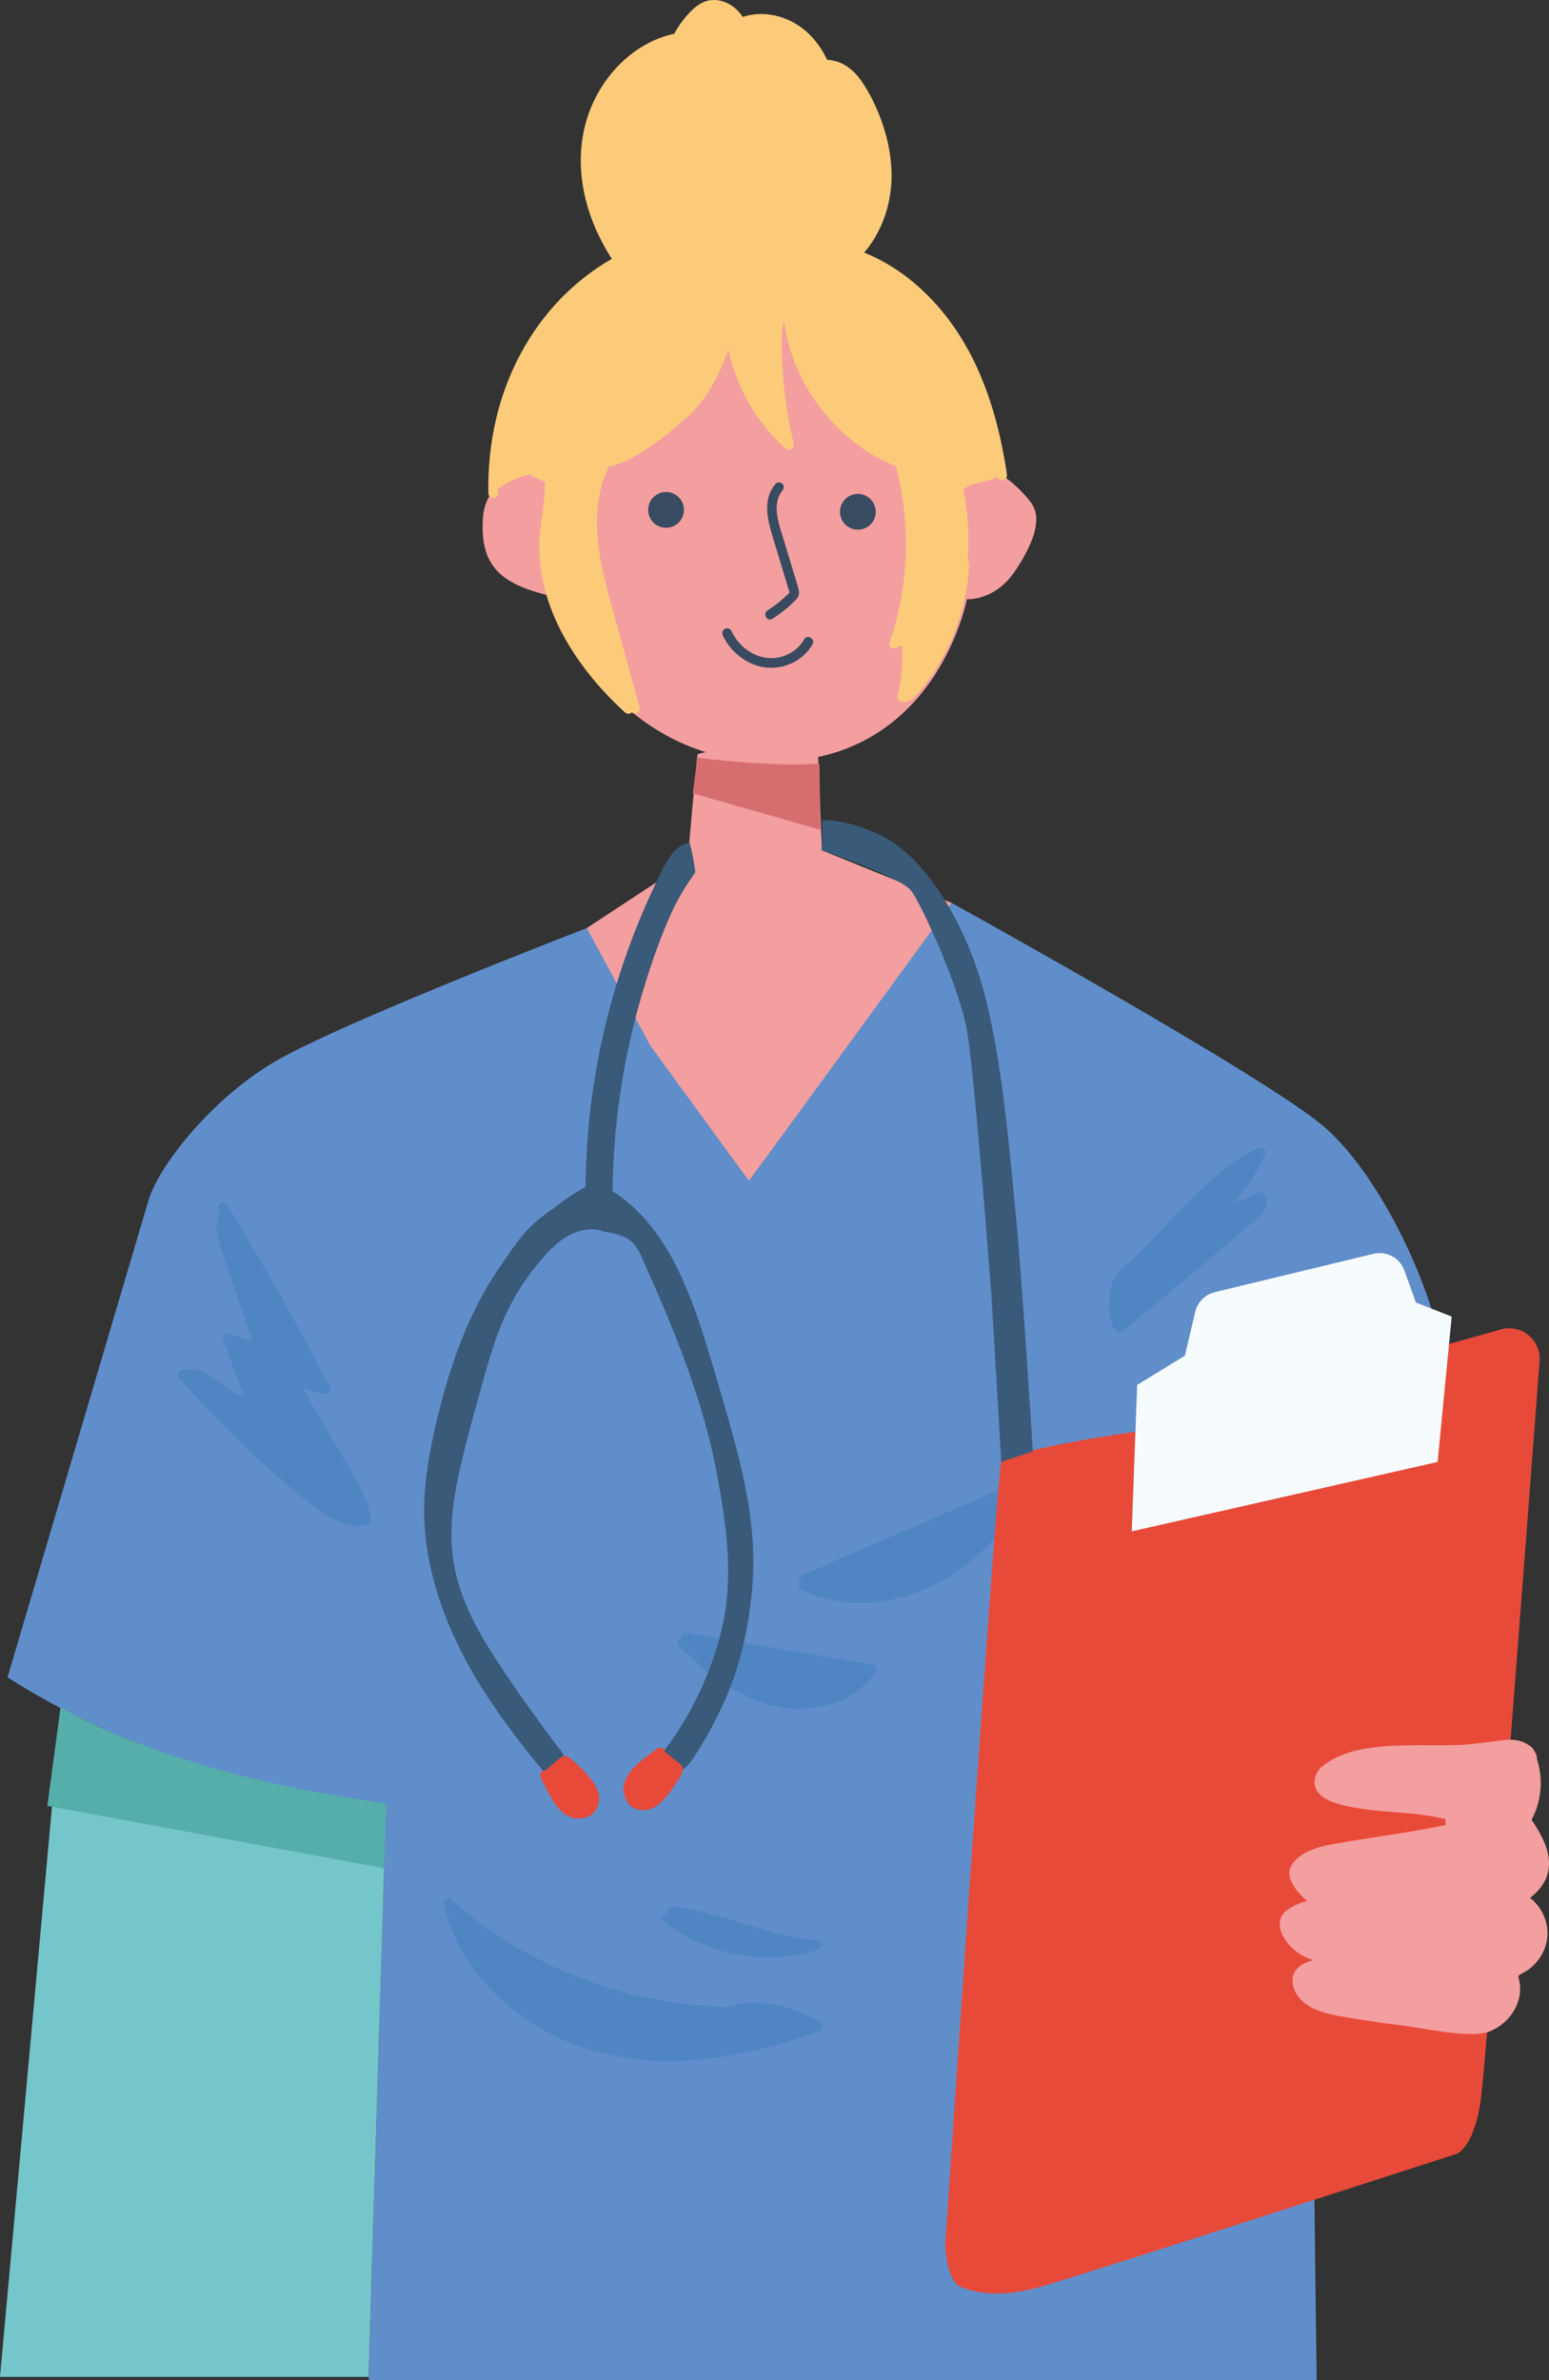 <?xml version="1.0" encoding="UTF-8"?> <svg xmlns="http://www.w3.org/2000/svg" xmlns:xlink="http://www.w3.org/1999/xlink" xml:space="preserve" width="77.125mm" height="118.502mm" version="1.1" style="shape-rendering:geometricPrecision; text-rendering:geometricPrecision; image-rendering:optimizeQuality; fill-rule:evenodd; clip-rule:evenodd" viewBox="0 0 771250 1185020"><rect x="0" y="0" width="771250" height="1185020" fill="#333333" stroke="none"/> <defs> <style type="text/css"> .fil9 {fill:#FCCB7A} .fil0 {fill:#F39E9F} .fil6 {fill:#E84A39} .fil7 {fill:#F6FBFE} .fil8 {fill:#D66E6F} .fil3 {fill:#75C6CA} .fil4 {fill:#55AEA9} .fil1 {fill:#608ECA} .fil2 {fill:#5085C4} .fil5 {fill:#3A5A79} .fil10 {fill:#384B60} </style> </defs> <g id="Слой_x0020_1">  <g id="_3199335784896"> <path class="fil0" d="M347399 375416c-632,1894 -5048,53640 -5048,53640l-50189 33017c-2108,2725 39721,77375 50189,84359 7570,10728 30564,41579 30564,41579l88703 -120460 12241 -17974 -64618 -26201 -2522 -62473 -59320 14513z"></path> <path class="fil1" d="M3752 835082c0,0 65373,-221114 70179,-237455 4807,-16344 29803,-49032 61528,-68259 31725,-19226 156703,-67296 156703,-67296l31724 58646 49029 67292 100944 -138433c0,0 156704,86522 185544,111517 28843,24994 55760,83640 59605,118247 3845,34611 -65373,349938 -65373,349938l1922 155741 -472030 0 8653 -284565c0,0 -104789,-11535 -188428,-65373z"></path> <path class="fil2" d="M508280 741984c3,-53 0,-106 7,-159 63,-575 -314,-1316 -706,-1704 -278,-278 -674,-501 -1086,-617 -762,-826 -1937,-882 -2974,-430l-81277 35267 -22969 9966c-1196,518 -1468,2272 -865,3298 36,64 82,113 124,173 -190,162 -363,349 -505,589 -610,1044 -317,2745 865,3295 16238,7574 34946,8089 52020,3094 16299,-4770 30741,-14577 42432,-26762 5543,-5778 10506,-12107 14937,-18778 385,-117 752,-311 1006,-586 518,-568 737,-1287 659,-1986 237,-370 480,-741 713,-1115 1189,-1905 -649,-3683 -2381,-3545z"></path> <path class="fil2" d="M434775 828746c-24049,-4078 -48094,-8156 -72140,-12234 -6805,-1154 -13606,-2307 -20411,-3461 -1281,-219 -2593,339 -2964,1679 -74,276 -88,575 -53,875 -1573,448 -2702,2523 -1185,4022 11374,11246 24098,21685 39239,27351 13321,4977 28254,5305 41424,-349 7080,-3038 13222,-7938 17529,-14345 808,-1203 50,-3287 -1439,-3538z"></path> <path class="fil2" d="M408447 1006666c-12121,-7535 -26818,-10798 -40982,-8978 -981,127 -1859,639 -2226,1499 -17671,-49 -35303,-2335 -52430,-6762 -20760,-5366 -40683,-13798 -58958,-25016 -10004,-6142 -19473,-13116 -28292,-20860 -780,-2441 -4400,-1623 -4611,730 -182,572 -131,1200 274,1771 2901,12439 8754,23972 16597,34022 8035,10294 18162,18934 29333,25665 11713,7059 24642,11973 38049,14626 16032,3172 32521,3415 48721,1450 16446,-1997 32565,-6078 48168,-11617 1933,-688 3859,-1397 5782,-2127 1905,-723 2434,-3246 575,-4403z"></path> <path class="fil2" d="M389704 974193c5973,-522 11885,-1655 17604,-3457 2674,-843 2035,-4509 -639,-4735 -19205,-1615 -37193,-9193 -55739,-13850 -5348,-1344 -10749,-2409 -16221,-3122 -1668,-219 -2596,1704 -2324,3048 42,194 81,388 120,582 -769,-197 -1577,-60 -2227,589 -832,833 -1033,2604 0,3408 16722,13035 38288,19385 59426,17537z"></path> <path class="fil2" d="M172366 727950c-5677,-9609 -11355,-19219 -17033,-28825 -1617,-2738 -3235,-5475 -4852,-8213 3609,1612 7449,2689 11474,3161 1949,229 2820,-2180 2079,-3626 -12310,-24074 -25348,-47773 -39103,-71050 -3873,-6555 -7804,-13077 -11789,-19565 -1620,-2639 -5789,-218 -4160,2431 244,398 484,797 728,1196 -4006,7574 -192,16676 2347,24144 3211,9447 6423,18891 9634,28338 1329,3909 2658,7818 3987,11730 -3883,-1227 -7765,-2451 -11648,-3679 -1663,-522 -3596,1242 -2964,2967 3471,9458 6943,18916 10414,28374 -986,-240 -1943,-579 -2848,-1006 -2352,-1111 -4518,-2575 -6627,-4085 -4152,-2974 -8220,-6378 -13163,-7952 -2770,-882 -5740,-963 -8534,-144 -1827,539 -2240,2667 -1063,4029 10487,12128 21578,23727 33236,34734 5855,5528 11851,10908 17981,16129 6060,5165 12197,10326 18622,15032 6772,4960 15385,9514 23949,6689 1337,-445 1901,-1620 1683,-2967 -1653,-10171 -7193,-19114 -12350,-27842z"></path> <path class="fil2" d="M628270 593729c-656,-430 -1778,-476 -2431,0 -3383,2462 -7207,4082 -11243,4801 6104,-7465 11832,-15222 15480,-24239 868,-2149 -1870,-3517 -3542,-2720 -10900,5196 -20373,12894 -29058,21195 -9394,8978 -18232,18560 -27245,27919 -2871,2981 -5743,5965 -8615,8946 -706,-194 -1496,-42 -2155,681 -1588,1739 -2914,3666 -4001,5708 -490,515 -984,1027 -1478,1538 -850,882 -826,1941 -363,2770 -2396,7136 -2015,15158 1435,22030 759,1507 2667,1397 3786,487 21830,-17794 43444,-35856 64830,-54183 2431,-2085 4984,-4057 6325,-7059 1288,-2879 1104,-6029 -1725,-7874z"></path> <path class="fil3" d="M30142 852746l-30144 330651 183529 0 8653 -282942c0,0 -85734,-10029 -162038,-47709z"></path> <path class="fil4" d="M23548 899087l167729 31086 903 -32363c32,-76 -95841,-10534 -162038,-47709l-6594 48986z"></path> <path class="fil5" d="M374972 771585c-885,-23082 -6728,-45596 -13074,-67687 -3235,-11254 -6495,-22500 -9955,-33687 -2844,-9197 -5853,-18351 -9522,-27255 -6949,-16888 -16302,-33451 -30727,-45071 -1844,-1482 -3747,-2889 -5712,-4205 -346,-233 -688,-353 -1016,-392 255,-23336 2747,-46623 7487,-69479 2501,-12069 5612,-24014 9324,-35769 3602,-11409 7616,-22807 12601,-33693 2780,-6065 6053,-11751 9892,-17202 656,-931 1309,-1891 1919,-2879 -628,-4953 -1478,-9870 -2837,-14693 -4878,663 -8346,4414 -10840,8502 -3017,4946 -5398,10375 -7832,15625 -5207,11225 -9843,22729 -13859,34438 -7974,23241 -13486,47283 -16545,71660 -1711,13634 -2613,27368 -2717,41109 -52,24 -102,39 -154,67 -5404,3019 -10516,6484 -15333,10319 -14303,9560 -18075,16220 -27398,29774 -12209,17748 -20511,37941 -26549,58540 -3161,10781 -5828,21752 -7895,32798 -2144,11458 -3454,23100 -2936,34770 985,22157 7709,43719 17540,63493 9840,19787 22809,37824 36639,54991 1695,2102 3406,4194 5127,6279 827,1002 2557,854 3406,0 1974,-1990 3947,-3976 5919,-5966 675,-677 1016,-2081 377,-2917 -10346,-13522 -20325,-27337 -29808,-41480 -8660,-12915 -16928,-26423 -21663,-41334 -2476,-7797 -3849,-15833 -4028,-24014 -186,-8435 739,-16845 2244,-25132 3111,-17127 8061,-33976 12675,-50747 7512,-27305 13385,-44675 31377,-64985 4708,-5310 10184,-10255 17113,-12355 3482,-1055 7100,-1319 10632,-472 261,239 571,416 933,476 4806,804 10246,1595 14143,4780 4138,3379 5973,9137 8093,13854 4957,11038 9761,22147 14213,33397 8876,22419 16429,45466 20818,69212 5133,27821 8632,54045 1266,81142 -3806,13991 -9437,27450 -16757,39970 -4134,7069 -8794,13836 -13966,20189 -370,455 -596,992 -656,1535 -840,850 -1041,2300 -60,3397 2956,3313 8043,3387 11761,1390 4255,-2286 6844,-6922 9317,-10876 5461,-8714 10195,-17868 14199,-27344 9142,-21628 13699,-49149 12824,-72073z"></path> <path class="fil6" d="M565211 712834c0,0 -58981,8184 -66682,14993 -1933,1707 -27930,390119 -27930,390119 1,0 861,18063 7740,20641 6883,2583 18066,6022 39568,0 21502,-6018 207285,-66227 207285,-66227 0,0 8601,-2578 12040,-26663 2936,-20531 23368,-289200 29334,-368028 794,-10506 -9088,-18602 -19234,-15766l-182121 50931z"></path> <path class="fil7" d="M563497 762434l2698 -72905 23763 -14580 5169 -21862c1136,-4808 4878,-8572 9687,-9736l79008 -19100c6509,-1573 13162,2008 15430,8312l5733 15924 17823 7020 -7021 72362 -152290 34565z"></path> <path class="fil5" d="M409241 423376l226 -15081c0,0 14784,-646 32780,9641 17998,10284 37285,39212 46926,73279 9642,34068 13497,81637 16715,115062 3214,33426 8354,116350 8354,116350l-15713 5200 -4854 -82339c0,0 -8358,-110560 -12217,-132418 -3856,-21855 -22497,-62350 -27640,-69423 -5140,-7070 -44577,-20271 -44577,-20271z"></path> <path class="fil6" d="M298033 893170c-532,-2769 -2100,-5206 -3814,-7390 -1781,-2269 -3787,-4378 -5850,-6393 -1220,-1189 -2479,-2342 -3773,-3450 -1394,-1196 -2986,-2229 -4842,-1249 -1462,776 -2739,2177 -3998,3242 -1387,1172 -2775,2346 -4162,3518 -613,-29 -1248,151 -1684,501 -971,772 -1175,2007 -620,3108 3517,6977 7621,17522 15629,19829 602,653 1721,752 2535,438 1066,63 2191,-4 3386,-233 5624,-1087 8209,-6622 7193,-11921z"></path> <path class="fil6" d="M324563 900399c2622,-1044 4721,-3045 6541,-5137 1891,-2176 3588,-4543 5175,-6949 939,-1422 1835,-2875 2681,-4357 911,-1595 1623,-3352 311,-4988 -1034,-1292 -2653,-2283 -3934,-3317 -1414,-1143 -2829,-2286 -4240,-3425 -88,-610 -385,-1199 -808,-1559 -942,-808 -2194,-776 -3168,-25 -6195,4766 -15776,10784 -16535,19085 -527,713 -413,1831 50,2569 137,1061 415,2151 868,3284 2124,5316 8047,6816 13059,4819z"></path> <path class="fil0" d="M761849 944902c3211,-2523 6061,-5560 7740,-9303 2413,-5380 2018,-11314 -32,-16750 -1040,-2759 -2377,-5394 -3877,-7934 -694,-1171 -1421,-2325 -2162,-3471 -208,-325 -790,-953 -836,-1369 -49,-469 458,-1125 645,-1513 2417,-5035 3712,-10552 3814,-16140 81,-4329 -596,-8618 -1926,-12711 74,-338 81,-716 -25,-1132 -374,-1496 -1065,-2773 -1969,-3852 -31,-67 -59,-138 -91,-205 -222,-452 -610,-773 -1062,-967 -2582,-2247 -6251,-3319 -9716,-3372 -3196,-46 -6395,547 -9560,945 -3298,417 -6600,812 -9906,1182 -20857,2339 -56295,-3868 -74482,11092 -2879,2370 -4653,6353 -3602,10054 981,3432 3969,5732 7119,7101 3624,1580 7557,2480 11427,3224 8290,1591 16732,2103 25128,2791 7109,578 14224,1362 21132,3087 109,973 215,1944 324,2917 -14820,3283 -35329,5971 -50877,8633 -5214,892 -10605,1679 -15554,3623 -1510,592 -3041,1309 -4484,2166 -123,70 -247,141 -367,218 -2628,1627 -4921,3765 -6195,6612 -2434,5452 4041,13272 8387,16605 -4233,938 -11696,4258 -13174,8551 -2865,8322 7488,18938 16364,20901 -9166,2198 -11136,7681 -10402,11816 1027,5785 5394,10040 10583,12418 6029,2762 12760,3665 19244,4769 7684,1309 15402,2413 23142,3320 11604,1362 35678,7120 45371,3076 6523,-2724 11695,-8054 13917,-14810 1076,-3281 1288,-6801 614,-10184 -144,-724 -557,-1651 -384,-2396 119,-532 624,-772 1072,-1030 1447,-822 2903,-1520 4237,-2536 5567,-4237 9140,-10968 9084,-18020 -53,-6745 -3404,-13254 -8661,-17406z"></path> <path class="fil8" d="M347318 377296c0,0 38227,4781 60684,2868l480 32971 -63553 -18158 2389 -17681z"></path> <path class="fil0" d="M272476 236241c0,0 -30114,-3764 -31996,21332 -1883,25097 10038,33250 32623,38898 0,-1 28859,82814 111045,82814 82186,0 97243,-80934 97243,-80934 0,0 13772,963 23841,-13801 10068,-14764 13172,-26349 8784,-33249 -4392,-6904 -15060,-15685 -17569,-15685 -2508,0 -15056,1881 -15056,1881 0,0 8156,-33249 -10037,-52698 -18196,-19449 -75286,-47682 -95991,-44545 -20701,3136 -52070,6276 -58345,11292 -6273,5020 -33250,47681 -35132,52074 -1882,4391 -9410,32621 -9410,32621z"></path> <path class="fil9" d="M501327 236086c-2883,-19484 -7818,-38798 -16511,-56553 -7849,-16041 -18944,-30533 -33140,-41462 -6561,-5053 -13744,-9215 -21403,-12319 7546,-8788 12037,-20056 13289,-31655 967,-8968 -77,-18136 -2441,-26815 -2342,-8601 -5955,-17120 -10696,-24680 -2529,-4036 -5690,-7878 -9881,-10269 -2649,-1514 -5680,-2452 -8721,-2533 -1993,-4234 -4572,-8178 -7775,-11607 -6481,-6939 -15586,-11204 -25139,-11207 -3083,-4 -6163,483 -9088,1432 -1478,-2198 -3312,-4152 -5665,-5708 -3225,-2135 -7123,-3157 -10958,-2522 -4046,669 -7397,3443 -10110,6357 -2893,3104 -5394,6568 -7437,10287 -17942,3848 -32541,17543 -40171,33919 -8823,18933 -7869,40619 -298,59817 2534,6424 5727,12534 9440,18320 -10804,6201 -20578,14199 -28877,23509 -14181,15910 -23864,35447 -28735,56155 -2851,12121 -4112,24617 -3835,37059 70,3098 4888,3108 4818,0 -16,-723 -13,-1446 -19,-2173 34,-21 72,-31 104,-56 4746,-3563 10165,-5987 15871,-7169 186,275 434,512 758,667l6746 3260c-66,8862 -2024,17586 -2696,26412 -619,8146 93,16369 1908,24328 3642,15974 11692,30646 21667,43519 5682,7330 12047,14111 18904,20351 1122,1020 2508,724 3369,-91 1541,1326 4610,38 3923,-2445 -4982,-18003 -10059,-35983 -14934,-54017 -4458,-16489 -8416,-33864 -5282,-50970 949,-5182 2518,-10294 4831,-15035 6518,-1045 12456,-4636 17956,-8128 6036,-3835 11755,-8206 17043,-13021 956,-868 1891,-1761 2815,-2660 395,-81 790,-265 1154,-600 9962,-9126 16238,-21244 20542,-33916 2791,13264 8509,25929 16715,36700 3534,4631 7450,8928 11814,12795 1796,1591 4593,60 4025,-2343 -2264,-9634 -3926,-19406 -4896,-29255 -491,-4957 -815,-9924 -974,-14902 -144,-4399 -201,-8826 310,-13208 156,-1330 392,-2649 695,-3947 1419,10847 4915,21399 10122,31044 6791,12583 16481,23573 28134,31859 5439,3870 11331,7067 17519,9557 10,173 35,349 84,533 5775,22246 6414,45790 1838,68319 -1301,6399 -3019,12710 -5126,18895 -719,2116 1792,3612 3539,2720 924,-473 1845,-946 2769,-1415 424,8445 -332,16901 -2314,25146 -282,1189 370,2713 1683,2963 2889,550 5305,-755 7291,-2787 1863,-1905 3482,-4106 5088,-6226 3079,-4079 5859,-8382 8318,-12866 4978,-9077 8692,-18891 10919,-29006 1259,-5725 2049,-11560 2377,-17416 46,-854 -293,-1464 -804,-1845 928,-11723 219,-23552 -2071,-35080 283,-434 515,-688 1027,-1143 314,-279 261,-233 663,-498 300,-194 607,-370 921,-536 1217,-646 2628,-1062 4148,-1411 3497,-805 7112,-1284 10199,-3249 4,35 11,70 14,106 195,1287 1821,1996 2967,1682 1380,-381 1873,-1672 1680,-2967z"></path> <path class="fil10" d="M340530 253866c0,4918 -3986,8905 -8904,8905 -4917,-1 -8904,-3987 -8904,-8905 0,-4917 3986,-8904 8904,-8904 4918,0 8904,3987 8904,8904z"></path> <path class="fil10" d="M436027 254808c0,4918 -3986,8905 -8907,8905 -4918,-1 -8905,-3987 -8905,-8905 1,-4917 3987,-8907 8905,-8907 4921,0 8907,3990 8907,8907z"></path> <path class="fil10" d="M397479 292809c-684,-2381 -1432,-4748 -2148,-7118 -1457,-4823 -2914,-9645 -4371,-14468 -1422,-4713 -3119,-9440 -3941,-14305 -716,-4255 -388,-9225 2551,-12629 850,-985 967,-2438 0,-3408 -868,-868 -2551,-988 -3404,0 -6379,7376 -4209,17187 -1655,25650 1432,4748 2868,9494 4300,14238 741,2452 1479,4900 2219,7352 325,1069 650,2142 970,3214 188,614 371,1224 558,1838 120,398 617,1379 504,1792 -169,617 -1485,1528 -1943,1969 -932,888 -1891,1746 -2879,2575 -1926,1615 -3976,3069 -6103,4413 -2614,1647 -201,5821 2434,4159 3919,-2473 7592,-5365 10873,-8639 772,-773 1555,-1552 2007,-2554 600,-1327 420,-2720 28,-4079z"></path> <path class="fil10" d="M400393 318308c-2833,5130 -8216,8485 -13995,9226 -5838,747 -11747,-1408 -16122,-5257 -2631,-2318 -4684,-5101 -6173,-8272 -554,-1175 -2247,-1479 -3299,-865 -1206,706 -1418,2117 -864,3299 3098,6586 8714,11828 15494,14457 6749,2617 14513,1901 20761,-1719 3471,-2011 6417,-4921 8361,-8438 1499,-2717 -2660,-5147 -4163,-2431z"></path> </g> </g> </svg> 